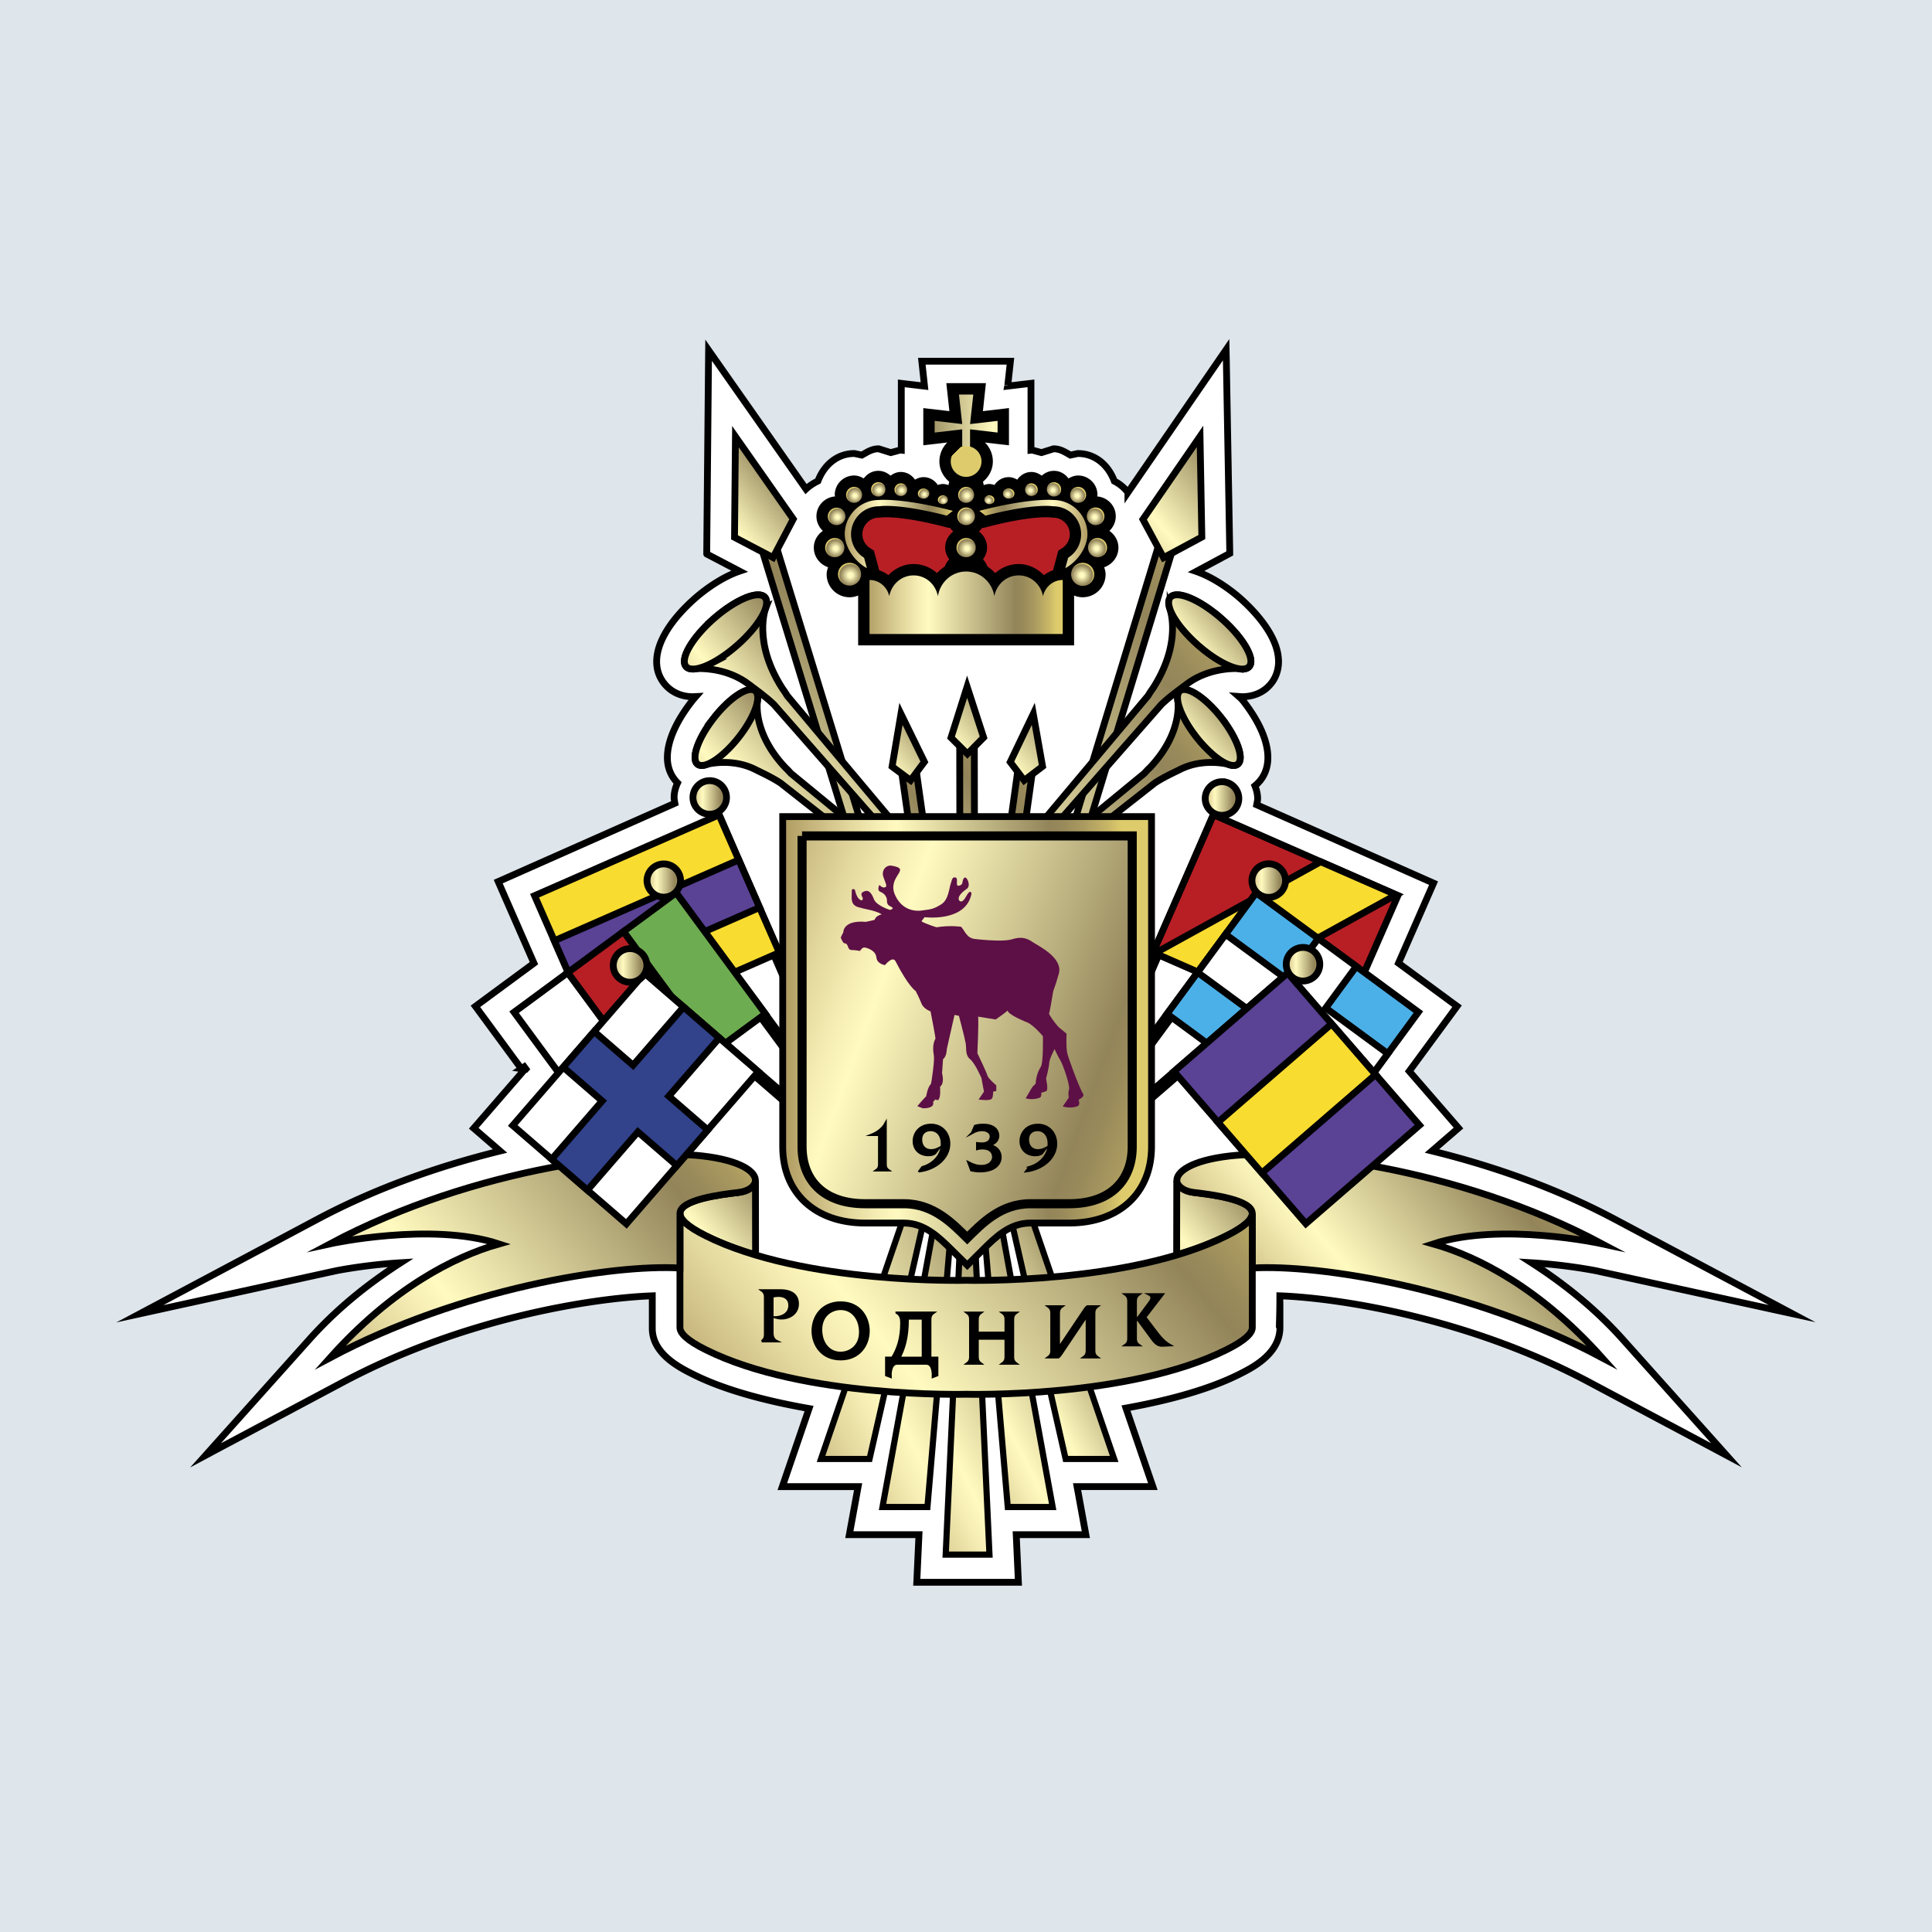 <svg xmlns="http://www.w3.org/2000/svg" width="2500" height="2500" viewBox="0 0 489.807 489.803"><path fill="#dee5eb" d="M0 0h489.807v489.803H0z"/><path d="M448.229 331.692l6.131 1.339-5.535-2.947-39.351-20.936c-13.859-7.38-29.485-13.185-46.438-17.353l6.074-5.248.652-.562-.562-.652-11.924-13.758 11.609-15.783.506-.697-.697-.507-14.141-10.411 8.538-19.49.349-.788-.787-.349-44.053-19.518c.102-.54.236-1.08.236-1.592 0-1.097-.27-2.177-.686-3.223 2.137-1.721 3.284-4.185 3.284-7.149 0-4.179-2.182-9.163-6.3-14.416-.349-.444-.708-.754-1.079-1.08.225.017.506.039.911.056 2.891-.022 5.388-1.119 7.064-3.088.787-.883 2.114-2.829 2.114-5.867 0-.219-.021-.444-.033-.658-.416-6.542-7.009-12.982-9.832-15.451-1.339-1.181-5.895-4.933-11.002-6.693l8.032-4.32.461-.248v-.529l-.866-48.423-.057-2.694-1.529 2.222-5.771 8.387-17.594 25.576a10.135 10.135 0 0 0-3.442-2.863c-1.62-4.309-5.085-6.998-9.18-6.998h-.09l-.09.011-1.778.383c-.157-.09-.303-.169-.461-.265-1.125-.647-2.283-1.322-3.712-1.322h-.135l-.124.045-2.902.911-2.317-.63-.112-.034h-.124c-.057 0-.067.04-.112.045V97.184l-.968.112-4.938.591c.012-.062.022-.084.022-.152 0 .012.573-5.208.573-5.208l.102-.956h-22.462l.101.956.585 5.366c-1.119-.135-4.921-.585-4.921-.585l-.968-.118v16.936c-.051-.005-.062-.045-.118-.045h-.113l-.112.034-2.323.63-2.908-.911-.124-.045h-.135c-1.412 0-2.576.669-3.695 1.316-.169.09-.326.18-.484.27l-1.772-.377-.084-.017h-.096c-4.078 0-7.532 2.678-9.163 6.963-1.17.58-2.177 1.238-3.037 2.042l-23.14-32.989-1.547-2.205-.028 2.689-.45 48.44v.529c-.006 0 .467.242.467.242l7.847 4.112c-5.142 1.749-9.787 5.574-11.143 6.761-6.361 5.58-9.866 11.323-9.866 16.171 0 2.244.737 4.218 2.194 5.878 1.704 1.94 4.173 3.015 6.952 3.015.028 0 .427-.022.782-.04-.371.422-.681.782-.895 1.063-4.128 5.242-6.316 10.231-6.316 14.416 0 2.548.917 4.742 2.587 6.418-.551 1.192-.877 2.43-.877 3.695 0 .456.112.962.197 1.462l-44.002 19.512-.788.349.343.787 8.718 19.9-14.141 10.419-.697.518.512.692 11.131 15.13.017-.017c.067.084.253.349.456.636l-11.981 13.82-.568.652.658.562 6.007 5.202c-16.93 4.168-32.539 9.973-46.376 17.342l-39.407 20.98-5.54 2.947 6.131-1.345 43.603-9.557c.073-.011 7.301-1.484 16.408-2.036-8.949 5.76-16.582 12.104-23.124 19.405l-23.09 25.787-3.251 3.634 4.297-2.295L86.97 350.4c30.346-16.154 63.104-21.318 78.398-21.881v8.258c0 6.479 7.031 9.989 10.412 11.677 7.194 3.594 17.093 6.491 29.333 8.646l-6.384 18.646-.394 1.147h19.22l-2.042 11.16-.186 1.023h17.651l-.512 11.165-.045.905H258.191l-.045-.905-.507-11.165h17.65l-.19-1.023-2.037-11.16h19.215l-.394-1.147-6.424-18.764c11.947-2.154 21.61-5.012 28.63-8.527 3.375-1.688 10.406-5.187 10.406-11.907v-3.234l-.079.135c.034-1.277.057-2.902.057-4.928 15.299.562 48.08 5.727 78.409 21.881l30.531 16.255 4.285 2.29-3.239-3.628-23.062-25.773c-6.525-7.289-14.163-13.646-23.118-19.405 9.09.552 16.323 2.025 16.402 2.036l43.548 9.515zm-314.928-60.635l-1.074-.141.686-.456c.101.135.265.36.411.562-.012.013-.012.023-.023.035z" fill="#fff" stroke="#000" stroke-width="1.728" stroke-miterlimit="10"/><path stroke="#000" stroke-width=".576" d="M266.785 299.327l2.373 1.035 42.197-97.449-2.374-1.029zM222.661 298.191l-2.373 1.035-42.197-97.449 2.368-1.029z"/><linearGradient id="a" gradientUnits="userSpaceOnUse" x1="78.327" y1="212.452" x2="155.318" y2="147.848" gradientTransform="matrix(.698 0 0 1.167 162.004 130.214)"><stop offset="0" stop-color="#b09d62"/><stop offset=".091" stop-color="#c9b980"/><stop offset=".191" stop-color="#e3d89e"/><stop offset=".273" stop-color="#f6eeb5"/><stop offset=".326" stop-color="#fffabf"/><stop offset=".775" stop-color="#93855a"/><stop offset=".815" stop-color="#998a5b"/><stop offset=".875" stop-color="#aa9a60"/><stop offset=".949" stop-color="#c9b767"/><stop offset=".989" stop-color="#decc6c"/></linearGradient><path fill="url(#a)" stroke="#000" stroke-width="1.559" d="M250.855 394.132l-5.543-120.376-5.557 120.376z"/><linearGradient id="b" gradientUnits="userSpaceOnUse" x1="95.623" y1="197.545" x2="157.283" y2="145.806" gradientTransform="matrix(.698 -.027 .006 1.166 162.657 133.088)"><stop offset="0" stop-color="#b09d62"/><stop offset=".091" stop-color="#c9b980"/><stop offset=".191" stop-color="#e3d89e"/><stop offset=".273" stop-color="#f6eeb5"/><stop offset=".326" stop-color="#fffabf"/><stop offset=".775" stop-color="#93855a"/><stop offset=".815" stop-color="#998a5b"/><stop offset=".875" stop-color="#aa9a60"/><stop offset=".949" stop-color="#c9b767"/><stop offset=".989" stop-color="#decc6c"/></linearGradient><path fill="url(#b)" stroke="#000" stroke-width="1.559" d="M266.875 382.061L245.537 265.19l9.953 116.871z"/><linearGradient id="c" gradientUnits="userSpaceOnUse" x1="60.012" y1="211.226" x2="150.412" y2="135.371" gradientTransform="matrix(.698 .027 -.006 1.166 161.076 127.677)"><stop offset="0" stop-color="#b09d62"/><stop offset=".091" stop-color="#c9b980"/><stop offset=".191" stop-color="#e3d89e"/><stop offset=".273" stop-color="#f6eeb5"/><stop offset=".326" stop-color="#fffabf"/><stop offset=".775" stop-color="#93855a"/><stop offset=".815" stop-color="#998a5b"/><stop offset=".875" stop-color="#aa9a60"/><stop offset=".949" stop-color="#c9b767"/><stop offset=".989" stop-color="#decc6c"/></linearGradient><path fill="url(#c)" stroke="#000" stroke-width="1.559" d="M223.736 382.061h11.39l9.95-116.871z"/><linearGradient id="d" gradientUnits="userSpaceOnUse" x1="111.138" y1="187.257" x2="157.421" y2="148.421" gradientTransform="matrix(.698 -.054 .012 1.165 163.034 136.028)"><stop offset="0" stop-color="#b09d62"/><stop offset=".091" stop-color="#c9b980"/><stop offset=".191" stop-color="#e3d89e"/><stop offset=".273" stop-color="#f6eeb5"/><stop offset=".326" stop-color="#fffabf"/><stop offset=".775" stop-color="#93855a"/><stop offset=".815" stop-color="#998a5b"/><stop offset=".875" stop-color="#aa9a60"/><stop offset=".949" stop-color="#c9b767"/><stop offset=".989" stop-color="#decc6c"/></linearGradient><path fill="url(#d)" stroke="#000" stroke-width="1.559" d="M282.467 369.878l-36.716-107.242 24.408 107.242z"/><linearGradient id="e" gradientUnits="userSpaceOnUse" x1="48.692" y1="205.29" x2="149.313" y2="120.859" gradientTransform="matrix(.698 .054 -.012 1.165 161.818 125.671)"><stop offset="0" stop-color="#b09d62"/><stop offset=".091" stop-color="#c9b980"/><stop offset=".191" stop-color="#e3d89e"/><stop offset=".273" stop-color="#f6eeb5"/><stop offset=".326" stop-color="#fffabf"/><stop offset=".775" stop-color="#93855a"/><stop offset=".815" stop-color="#998a5b"/><stop offset=".875" stop-color="#aa9a60"/><stop offset=".949" stop-color="#c9b767"/><stop offset=".989" stop-color="#decc6c"/></linearGradient><path fill="url(#e)" stroke="#000" stroke-width="1.559" d="M220.451 369.878l24.411-107.242-36.718 107.242z"/><g><linearGradient id="f" gradientUnits="userSpaceOnUse" x1="152.106" y1="205.5" x2="188.029" y2="175.356" gradientTransform="translate(134.4 116.578)"><stop offset="0" stop-color="#b09d62"/><stop offset=".091" stop-color="#c9b980"/><stop offset=".191" stop-color="#e3d89e"/><stop offset=".273" stop-color="#f6eeb5"/><stop offset=".326" stop-color="#fffabf"/><stop offset=".775" stop-color="#93855a"/><stop offset=".815" stop-color="#998a5b"/><stop offset=".875" stop-color="#aa9a60"/><stop offset=".949" stop-color="#c9b767"/><stop offset=".989" stop-color="#decc6c"/></linearGradient><path d="M298.306 318.142l.034-18.781c.191 1.372 1.822 2.654 4.297 2.953 4.635.54 14.737 1.788 14.839 5.236.045 1.474-1.722 3.347-6.514 5.743-3.881 1.935-8.19 3.521-12.656 4.849" fill="url(#f)" stroke="#000" stroke-width="1.728" stroke-miterlimit="10"/><linearGradient id="g" gradientUnits="userSpaceOnUse" x1="187.335" y1="230.158" x2="261.211" y2="168.169" gradientTransform="translate(134.4 116.578)"><stop offset="0" stop-color="#b09d62"/><stop offset=".091" stop-color="#c9b980"/><stop offset=".191" stop-color="#e3d89e"/><stop offset=".273" stop-color="#f6eeb5"/><stop offset=".326" stop-color="#fffabf"/><stop offset=".775" stop-color="#93855a"/><stop offset=".815" stop-color="#998a5b"/><stop offset=".875" stop-color="#aa9a60"/><stop offset=".949" stop-color="#c9b767"/><stop offset=".989" stop-color="#decc6c"/></linearGradient><path d="M298.362 299.445c-.203-2.272 3.453-5.23 13.454-6.39 15.176-1.766 57.237 2.509 94.361 22.274 0 0-25.615-5.613-42.805.033 11.396 3.229 27.066 11.261 42.805 28.855-33.052-17.6-71.683-23.748-88.691-22.747l-.011-13.882c-.102-3.442-10.204-4.735-14.839-5.275-2.474-.298-4.082-1.495-4.274-2.868 0-.028 0 .034 0 0" fill="url(#g)" stroke="#000" stroke-width="1.728" stroke-miterlimit="10"/><linearGradient id="h" gradientUnits="userSpaceOnUse" x1="34.123" y1="207.12" x2="68.661" y2="178.139" gradientTransform="translate(134.4 116.578)"><stop offset="0" stop-color="#b09d62"/><stop offset=".091" stop-color="#c9b980"/><stop offset=".191" stop-color="#e3d89e"/><stop offset=".273" stop-color="#f6eeb5"/><stop offset=".326" stop-color="#fffabf"/><stop offset=".775" stop-color="#93855a"/><stop offset=".815" stop-color="#998a5b"/><stop offset=".875" stop-color="#aa9a60"/><stop offset=".949" stop-color="#c9b767"/><stop offset=".989" stop-color="#decc6c"/></linearGradient><path d="M191.551 318.142l-.022-18.781c-.191 1.372-1.822 2.654-4.309 2.953-4.635.54-14.714 1.788-14.827 5.242-.045 1.468 1.721 3.341 6.513 5.737 3.882 1.935 8.19 3.521 12.645 4.849" fill="url(#h)" stroke="#000" stroke-width="1.728" stroke-miterlimit="10"/><linearGradient id="i" gradientUnits="userSpaceOnUse" x1="51.172" y1="255.938" x2="169.393" y2="156.738" gradientTransform="translate(134.4 116.578)"><stop offset="0" stop-color="#b09d62"/><stop offset=".091" stop-color="#c9b980"/><stop offset=".191" stop-color="#e3d89e"/><stop offset=".273" stop-color="#f6eeb5"/><stop offset=".326" stop-color="#fffabf"/><stop offset=".775" stop-color="#93855a"/><stop offset=".815" stop-color="#998a5b"/><stop offset=".875" stop-color="#aa9a60"/><stop offset=".949" stop-color="#c9b767"/><stop offset=".989" stop-color="#decc6c"/></linearGradient><path d="M244.93 353.471s-41.218 1.107-66.023-11.289c-4.804-2.396-6.581-4.241-6.524-5.715v-28.833c-.045 1.474 1.732 3.263 6.524 5.659 24.805 12.396 66.023 11.294 66.023 11.294s41.227 1.103 66.032-11.294c4.792-2.396 6.569-4.186 6.524-5.659v28.833c.057 1.474-1.732 3.318-6.524 5.715-24.806 12.397-66.032 11.289-66.032 11.289z" fill="url(#i)" stroke="#000" stroke-width="1.728" stroke-miterlimit="10"/><linearGradient id="j" gradientUnits="userSpaceOnUse" x1="-53.983" y1="241.774" x2="50.871" y2="153.792" gradientTransform="translate(134.4 116.578)"><stop offset="0" stop-color="#b09d62"/><stop offset=".091" stop-color="#c9b980"/><stop offset=".191" stop-color="#e3d89e"/><stop offset=".273" stop-color="#f6eeb5"/><stop offset=".326" stop-color="#fffabf"/><stop offset=".775" stop-color="#93855a"/><stop offset=".815" stop-color="#998a5b"/><stop offset=".875" stop-color="#aa9a60"/><stop offset=".949" stop-color="#c9b767"/><stop offset=".989" stop-color="#decc6c"/></linearGradient><path d="M191.506 299.445c.214-2.272-3.454-5.23-13.455-6.39-15.187-1.766-57.237 2.509-94.372 22.274 0 0 25.626-5.613 42.816.033-11.396 3.229-27.066 11.261-42.816 28.855 33.062-17.6 71.693-23.748 88.703-22.747l.011-13.882c.101-3.442 10.192-4.735 14.827-5.275 2.486-.298 4.094-1.495 4.286-2.868 0-.028-.011.034 0 0" fill="url(#j)" stroke="#000" stroke-width="1.728" stroke-miterlimit="10"/><g stroke="#000" stroke-width="1.728"><path fill="#b81f25" d="M292.354 241.465l46.765 20.486 15.288-34.902-46.753-20.491z"/><path fill="#f9dc30" d="M292.805 241.656l19.135 8.392 42.017-23.196-19.136-8.381z"/></g><linearGradient id="k" gradientUnits="userSpaceOnUse" x1="416.102" y1="206.847" x2="426.351" y2="206.847" gradientTransform="translate(-111.418 -4.406)"><stop offset="0" stop-color="#b09d62"/><stop offset=".091" stop-color="#c9b980"/><stop offset=".191" stop-color="#e3d89e"/><stop offset=".273" stop-color="#f6eeb5"/><stop offset=".326" stop-color="#fffabf"/><stop offset=".775" stop-color="#93855a"/><stop offset=".815" stop-color="#998a5b"/><stop offset=".875" stop-color="#aa9a60"/><stop offset=".949" stop-color="#c9b767"/><stop offset=".989" stop-color="#decc6c"/></linearGradient><path d="M314.066 202.44a4.254 4.254 0 0 1-4.252 4.258c-2.352 0-4.264-1.907-4.264-4.258s1.912-4.258 4.264-4.258a4.254 4.254 0 0 1 4.252 4.258z" fill="url(#k)" stroke="#000" stroke-width="1.728"/><g stroke="#000"><path stroke-width=".576" d="M263.478 300.042l58.7-79.692 2.081 1.535-58.318 79.168z"/><g stroke-width="1.728"><path fill="#4cb0e8" d="M295.876 257.045l41.14 30.25 22.577-30.711-41.139-30.238z"/><path fill="#fff" d="M310.714 236.875l15.738 11.571 7.751-10.525 9.641 7.093-7.74 10.535 15.739 11.571-7.099 9.646-15.727-11.576-7.75 10.53-9.653-7.098 7.751-10.53-15.738-11.57z"/></g></g><linearGradient id="l" gradientUnits="userSpaceOnUse" x1="427.965" y1="227.765" x2="438.118" y2="227.765" gradientTransform="translate(-111.418 -4.406)"><stop offset="0" stop-color="#b09d62"/><stop offset=".091" stop-color="#c9b980"/><stop offset=".191" stop-color="#e3d89e"/><stop offset=".273" stop-color="#f6eeb5"/><stop offset=".326" stop-color="#fffabf"/><stop offset=".775" stop-color="#93855a"/><stop offset=".815" stop-color="#998a5b"/><stop offset=".875" stop-color="#aa9a60"/><stop offset=".949" stop-color="#c9b767"/><stop offset=".989" stop-color="#decc6c"/></linearGradient><path d="M325.901 223.359a4.254 4.254 0 0 1-8.505 0 4.254 4.254 0 1 1 8.505 0z" fill="url(#l)" stroke="#000" stroke-width="1.728"/><linearGradient id="m" gradientUnits="userSpaceOnUse" x1="286.235" y1="206.577" x2="296.462" y2="206.577" gradientTransform="translate(-111.418 -4.406)"><stop offset="0" stop-color="#b09d62"/><stop offset=".091" stop-color="#c9b980"/><stop offset=".191" stop-color="#e3d89e"/><stop offset=".273" stop-color="#f6eeb5"/><stop offset=".326" stop-color="#fffabf"/><stop offset=".775" stop-color="#93855a"/><stop offset=".815" stop-color="#998a5b"/><stop offset=".875" stop-color="#aa9a60"/><stop offset=".949" stop-color="#c9b767"/><stop offset=".989" stop-color="#decc6c"/></linearGradient><path d="M184.183 202.176c0 2.351-1.901 4.252-4.252 4.252s-4.252-1.901-4.252-4.252c0-2.352 1.901-4.264 4.252-4.264s4.252 1.913 4.252 4.264z" fill="url(#m)" stroke="#000" stroke-width="1.728"/><path fill="#f9dc30" stroke="#000" stroke-width="1.728" d="M197.581 241.499l-46.765 20.485-15.288-34.907 46.753-20.486z"/><path fill="#5a4295" stroke="#000" stroke-width="1.728" d="M192.574 230.069l-46.763 20.485-5.277-12.053 46.753-20.491z"/><path stroke="#000" stroke-width=".576" d="M165.589 221.905l2.081-1.535 63.025 85.464-2.081 1.535z"/><path fill="#fff" stroke="#000" stroke-width="1.728" d="M159.028 267.036l-7.57-10.283-7.504-10.18-13.623 10.04 7.492 10.186 7.582 10.277 7.526 10.219 13.634-10.04z"/><path fill="#b81f25" stroke="#000" stroke-width="1.728" d="M173.169 256.624l-7.582-10.277-7.492-10.192-14.141 10.418 7.504 10.18 7.57 10.283 7.537 10.219 14.13-10.411z"/><path fill="#6eac51" stroke="#000" stroke-width="1.728" d="M186.5 246.797l-7.571-10.282-7.504-10.181-13.33 9.821 7.492 10.192 7.582 10.277 7.526 10.22 13.342-9.827z"/><linearGradient id="n" gradientUnits="userSpaceOnUse" x1="274.654" y1="227.692" x2="284.755" y2="227.692" gradientTransform="translate(-111.418 -4.406)"><stop offset="0" stop-color="#b09d62"/><stop offset=".091" stop-color="#c9b980"/><stop offset=".191" stop-color="#e3d89e"/><stop offset=".273" stop-color="#f6eeb5"/><stop offset=".326" stop-color="#fffabf"/><stop offset=".775" stop-color="#93855a"/><stop offset=".815" stop-color="#998a5b"/><stop offset=".875" stop-color="#aa9a60"/><stop offset=".949" stop-color="#c9b767"/><stop offset=".989" stop-color="#decc6c"/></linearGradient><path d="M172.539 223.286a4.253 4.253 0 0 1-8.504 0 4.254 4.254 0 0 1 4.252-4.258 4.254 4.254 0 0 1 4.252 4.258z" fill="url(#n)" stroke="#000" stroke-width="1.728"/><g><linearGradient id="o" gradientUnits="userSpaceOnUse" x1="70.601" y1="156.06" x2="135.677" y2="101.454" gradientTransform="translate(134.4 116.578)"><stop offset="0" stop-color="#b09d62"/><stop offset=".091" stop-color="#c9b980"/><stop offset=".191" stop-color="#e3d89e"/><stop offset=".273" stop-color="#f6eeb5"/><stop offset=".326" stop-color="#fffabf"/><stop offset=".775" stop-color="#93855a"/><stop offset=".815" stop-color="#998a5b"/><stop offset=".875" stop-color="#aa9a60"/><stop offset=".949" stop-color="#c9b767"/><stop offset=".989" stop-color="#decc6c"/></linearGradient><path fill="url(#o)" stroke="#000" stroke-width="1.728" stroke-miterlimit="10" d="M243.479 300.57l3.665-.512-15.623-110.059-3.657.674z"/><linearGradient id="p" gradientUnits="userSpaceOnUse" x1="81.952" y1="83.981" x2="107.494" y2="62.549" gradientTransform="translate(134.4 116.578)"><stop offset="0" stop-color="#b09d62"/><stop offset=".091" stop-color="#c9b980"/><stop offset=".191" stop-color="#e3d89e"/><stop offset=".273" stop-color="#f6eeb5"/><stop offset=".326" stop-color="#fffabf"/><stop offset=".775" stop-color="#93855a"/><stop offset=".815" stop-color="#998a5b"/><stop offset=".875" stop-color="#aa9a60"/><stop offset=".949" stop-color="#c9b767"/><stop offset=".989" stop-color="#decc6c"/></linearGradient><path fill="url(#p)" stroke="#000" stroke-width="1.728" stroke-miterlimit="10" d="M228.416 180.988l-2.25 13.353 4.69 3.498 3.499-4.691z"/></g><g><linearGradient id="q" gradientUnits="userSpaceOnUse" x1="77.228" y1="163.46" x2="159.979" y2="94.023" gradientTransform="translate(134.4 116.578)"><stop offset="0" stop-color="#b09d62"/><stop offset=".091" stop-color="#c9b980"/><stop offset=".191" stop-color="#e3d89e"/><stop offset=".273" stop-color="#f6eeb5"/><stop offset=".326" stop-color="#fffabf"/><stop offset=".775" stop-color="#93855a"/><stop offset=".815" stop-color="#998a5b"/><stop offset=".875" stop-color="#aa9a60"/><stop offset=".949" stop-color="#c9b767"/><stop offset=".989" stop-color="#decc6c"/></linearGradient><path fill="url(#q)" stroke="#000" stroke-width="1.728" stroke-miterlimit="10" d="M243.479 300.075l3.665.517 15.31-110.104-3.69-.355z"/><linearGradient id="r" gradientUnits="userSpaceOnUse" x1="112.84" y1="84.397" x2="140.152" y2="61.48" gradientTransform="translate(134.4 116.578)"><stop offset="0" stop-color="#b09d62"/><stop offset=".091" stop-color="#c9b980"/><stop offset=".191" stop-color="#e3d89e"/><stop offset=".273" stop-color="#f6eeb5"/><stop offset=".326" stop-color="#fffabf"/><stop offset=".775" stop-color="#93855a"/><stop offset=".815" stop-color="#998a5b"/><stop offset=".875" stop-color="#aa9a60"/><stop offset=".949" stop-color="#c9b767"/><stop offset=".989" stop-color="#decc6c"/></linearGradient><path fill="url(#r)" stroke="#000" stroke-width="1.728" stroke-miterlimit="10" d="M261.959 180.977l-5.839 12.211 3.532 4.657 4.658-3.544z"/></g><g><linearGradient id="s" gradientUnits="userSpaceOnUse" x1="73.642" y1="154.732" x2="148.105" y2="92.25" gradientTransform="translate(134.4 115.588)"><stop offset="0" stop-color="#b09d62"/><stop offset=".091" stop-color="#c9b980"/><stop offset=".191" stop-color="#e3d89e"/><stop offset=".273" stop-color="#f6eeb5"/><stop offset=".326" stop-color="#fffabf"/><stop offset=".775" stop-color="#93855a"/><stop offset=".815" stop-color="#998a5b"/><stop offset=".875" stop-color="#aa9a60"/><stop offset=".949" stop-color="#c9b767"/><stop offset=".989" stop-color="#decc6c"/></linearGradient><path fill="url(#s)" stroke="#000" stroke-width="1.728" stroke-miterlimit="10" d="M243.467 294.614h3.699l-.158-111.163-3.709.163z"/><linearGradient id="t" gradientUnits="userSpaceOnUse" x1="97.418" y1="78.272" x2="123.814" y2="56.123" gradientTransform="translate(134.4 115.588)"><stop offset="0" stop-color="#b09d62"/><stop offset=".091" stop-color="#c9b980"/><stop offset=".191" stop-color="#e3d89e"/><stop offset=".273" stop-color="#f6eeb5"/><stop offset=".326" stop-color="#fffabf"/><stop offset=".775" stop-color="#93855a"/><stop offset=".815" stop-color="#998a5b"/><stop offset=".875" stop-color="#aa9a60"/><stop offset=".949" stop-color="#c9b767"/><stop offset=".989" stop-color="#decc6c"/></linearGradient><path fill="url(#t)" stroke="#000" stroke-width="1.728" stroke-miterlimit="10" d="M245.188 174.097l-4.083 12.909 4.151 4.123 4.114-4.162z"/></g><g><linearGradient id="u" gradientUnits="userSpaceOnUse" x1="45.314" y1="128.184" x2="121.219" y2="64.492" gradientTransform="translate(134.4 116.578)"><stop offset="0" stop-color="#b09d62"/><stop offset=".091" stop-color="#c9b980"/><stop offset=".191" stop-color="#e3d89e"/><stop offset=".273" stop-color="#f6eeb5"/><stop offset=".326" stop-color="#fffabf"/><stop offset=".775" stop-color="#93855a"/><stop offset=".815" stop-color="#998a5b"/><stop offset=".875" stop-color="#aa9a60"/><stop offset=".949" stop-color="#c9b767"/><stop offset=".989" stop-color="#decc6c"/></linearGradient><path fill="url(#u)" stroke="#000" stroke-width="1.728" stroke-miterlimit="10" d="M243.208 302.51l3.485-1.248-54.557-177.934-3.499 1.243z"/><linearGradient id="v" gradientUnits="userSpaceOnUse" x1="40.042" y1="23.524" x2="70.395" y2="-1.945" gradientTransform="translate(134.4 116.578)"><stop offset="0" stop-color="#b09d62"/><stop offset=".091" stop-color="#c9b980"/><stop offset=".191" stop-color="#e3d89e"/><stop offset=".273" stop-color="#f6eeb5"/><stop offset=".326" stop-color="#fffabf"/><stop offset=".775" stop-color="#93855a"/><stop offset=".815" stop-color="#998a5b"/><stop offset=".875" stop-color="#aa9a60"/><stop offset=".949" stop-color="#c9b767"/><stop offset=".989" stop-color="#decc6c"/></linearGradient><path fill="url(#v)" stroke="#000" stroke-width="1.728" stroke-miterlimit="10" d="M195.983 141.355l5.13-9.764-14.658-20.896-.236 25.531z"/></g><g><linearGradient id="w" gradientUnits="userSpaceOnUse" x1="69.143" y1="154.488" x2="207.95" y2="38.015" gradientTransform="translate(134.4 116.578)"><stop offset="0" stop-color="#b09d62"/><stop offset=".091" stop-color="#c9b980"/><stop offset=".191" stop-color="#e3d89e"/><stop offset=".273" stop-color="#f6eeb5"/><stop offset=".326" stop-color="#fffabf"/><stop offset=".775" stop-color="#93855a"/><stop offset=".815" stop-color="#998a5b"/><stop offset=".875" stop-color="#aa9a60"/><stop offset=".949" stop-color="#c9b767"/><stop offset=".989" stop-color="#decc6c"/></linearGradient><path fill="url(#w)" stroke="#000" stroke-width="1.728" stroke-miterlimit="10" d="M244.03 301.391l3.585.917 54.257-178.029-3.6-.923z"/><linearGradient id="x" gradientUnits="userSpaceOnUse" x1="146.823" y1="26.317" x2="185.039" y2="-5.751" gradientTransform="translate(134.4 116.578)"><stop offset="0" stop-color="#b09d62"/><stop offset=".091" stop-color="#c9b980"/><stop offset=".191" stop-color="#e3d89e"/><stop offset=".273" stop-color="#f6eeb5"/><stop offset=".326" stop-color="#fffabf"/><stop offset=".775" stop-color="#93855a"/><stop offset=".815" stop-color="#998a5b"/><stop offset=".875" stop-color="#aa9a60"/><stop offset=".949" stop-color="#c9b767"/><stop offset=".989" stop-color="#decc6c"/></linearGradient><path fill="url(#x)" stroke="#000" stroke-width="1.728" stroke-miterlimit="10" d="M294.987 141.378l9.708-5.225-.461-25.52-14.478 21.037z"/></g><g><linearGradient id="y" gradientUnits="userSpaceOnUse" x1="69.265" y1="105.85" x2="107.343" y2="73.898" gradientTransform="translate(134.4 116.578)"><stop offset="0" stop-color="#b09d62"/><stop offset=".091" stop-color="#c9b980"/><stop offset=".191" stop-color="#e3d89e"/><stop offset=".273" stop-color="#f6eeb5"/><stop offset=".326" stop-color="#fffabf"/><stop offset=".775" stop-color="#93855a"/><stop offset=".815" stop-color="#998a5b"/><stop offset=".875" stop-color="#aa9a60"/><stop offset=".949" stop-color="#c9b767"/><stop offset=".989" stop-color="#decc6c"/></linearGradient><path d="M265.614 255.099l-66.031-78.712c-.709-1.181-1.237-1.862-1.237-1.862-7.616-11.852-4.208-20.435-4.208-20.435-.011.006-.011.011-.022.022l.067-.202c.056-.203.101-.394.124-.585.124-.799.012-1.451-.382-1.896-1.631-1.862-7.436.557-12.959 5.405s-8.662 10.293-7.031 12.155c.371.422.945.624 1.688.624.191 0 .371 0 .585-.022.18-.022.382-.056.596-.101 2.385-.051 8.122.259 13.049 4.01 1.732 1.322 4.106 2.97 6.333 5.09l67.753 77.211 1.675-.702z" fill="url(#y)" stroke="#000" stroke-width="1.728"/><linearGradient id="z" gradientUnits="userSpaceOnUse" x1="30.476" y1="59.618" x2="68.554" y2="27.666" gradientTransform="translate(134.4 116.578)"><stop offset="0" stop-color="#b09d62"/><stop offset=".091" stop-color="#c9b980"/><stop offset=".191" stop-color="#e3d89e"/><stop offset=".273" stop-color="#f6eeb5"/><stop offset=".326" stop-color="#fffabf"/><stop offset=".775" stop-color="#93855a"/><stop offset=".815" stop-color="#998a5b"/><stop offset=".875" stop-color="#aa9a60"/><stop offset=".949" stop-color="#c9b767"/><stop offset=".989" stop-color="#decc6c"/></linearGradient><path d="M180.965 156.835c-5.523 4.849-8.662 10.293-7.031 12.155.371.422.945.624 1.688.624.191 0 .371 0 .585-.022.203-.022.427-.062.664-.112.236-.045.495-.113.765-.197.281-.084.574-.186.889-.298.337-.135.697-.281 1.057-.45.417-.197.844-.416 1.294-.652a33.043 33.043 0 0 0 1.71-1.023 34.479 34.479 0 0 0 3.543-2.621c.248-.214.506-.428.765-.653a35.891 35.891 0 0 0 3.622-3.644c.461-.529.878-1.058 1.26-1.569.304-.411.585-.816.844-1.209.213-.337.416-.664.596-.99.169-.298.304-.585.438-.861.124-.253.225-.5.315-.742.079-.231.157-.445.213-.658.056-.203.101-.394.124-.585.124-.799.012-1.451-.382-1.896-1.631-1.864-7.436.554-12.959 5.403z" fill="url(#z)" stroke="#000" stroke-width="1.728" stroke-miterlimit="10"/></g><g><linearGradient id="A" gradientUnits="userSpaceOnUse" x1="65.316" y1="123.038" x2="108.884" y2="86.481" gradientTransform="translate(134.4 116.578)"><stop offset="0" stop-color="#b09d62"/><stop offset=".091" stop-color="#c9b980"/><stop offset=".191" stop-color="#e3d89e"/><stop offset=".273" stop-color="#f6eeb5"/><stop offset=".326" stop-color="#fffabf"/><stop offset=".775" stop-color="#93855a"/><stop offset=".815" stop-color="#998a5b"/><stop offset=".875" stop-color="#aa9a60"/><stop offset=".949" stop-color="#c9b767"/><stop offset=".989" stop-color="#decc6c"/></linearGradient><path d="M271.015 254.031l-70.543-58.002a19.824 19.824 0 0 0-1.373-1.435c-8.594-9.112-7.031-17.155-7.031-17.15 0-.056.011-.124.022-.18.011-.191-.214-1.8-.63-2.126-1.732-1.361-6.412 1.699-10.439 6.834-4.039 5.141-5.895 10.411-4.163 11.772.382.304.934.382 1.575.27.169-.034.327-.067.506-.124.158-.045.327-.106.495-.18 2.081-.433 7.155-1.097 12.071 1.378 1.721.866 4.072 1.918 6.367 3.414l71.792 56.417 1.351-.888z" fill="url(#A)" stroke="#000" stroke-width="1.728" stroke-miterlimit="10"/><linearGradient id="B" gradientUnits="userSpaceOnUse" x1="31.721" y1="82.995" x2="67.531" y2="52.947" gradientTransform="translate(134.4 116.578)"><stop offset="0" stop-color="#b09d62"/><stop offset=".091" stop-color="#c9b980"/><stop offset=".191" stop-color="#e3d89e"/><stop offset=".273" stop-color="#f6eeb5"/><stop offset=".326" stop-color="#fffabf"/><stop offset=".775" stop-color="#93855a"/><stop offset=".815" stop-color="#998a5b"/><stop offset=".875" stop-color="#aa9a60"/><stop offset=".949" stop-color="#c9b767"/><stop offset=".989" stop-color="#decc6c"/></linearGradient><path d="M181.021 181.972c-4.039 5.141-5.895 10.411-4.163 11.772.382.304.934.382 1.575.27.169-.034.327-.067.506-.124.18-.05.372-.118.562-.202.203-.079.417-.18.63-.292.236-.124.483-.259.731-.417.281-.163.562-.354.855-.557.326-.242.675-.5 1.013-.782.438-.36.889-.754 1.338-1.176a31.47 31.47 0 0 0 2.666-2.863c.191-.225.372-.461.562-.698a31.682 31.682 0 0 0 2.565-3.768c.315-.54.596-1.069.855-1.586.191-.405.372-.81.529-1.187.135-.332.259-.658.371-.973.09-.281.169-.557.236-.821.067-.242.112-.472.158-.697.034-.214.067-.417.079-.607.011-.191.022-.372.011-.535-.022-.72-.225-1.266-.641-1.592-1.73-1.36-6.41 1.699-10.438 6.835z" fill="url(#B)" stroke="#000" stroke-width="1.728" stroke-miterlimit="10"/></g><g><linearGradient id="C" gradientUnits="userSpaceOnUse" x1="71.587" y1="133.78" x2="188.265" y2="35.875" gradientTransform="translate(134.4 116.578)"><stop offset="0" stop-color="#b09d62"/><stop offset=".091" stop-color="#c9b980"/><stop offset=".191" stop-color="#e3d89e"/><stop offset=".273" stop-color="#f6eeb5"/><stop offset=".326" stop-color="#fffabf"/><stop offset=".775" stop-color="#93855a"/><stop offset=".815" stop-color="#998a5b"/><stop offset=".875" stop-color="#aa9a60"/><stop offset=".949" stop-color="#c9b767"/><stop offset=".989" stop-color="#decc6c"/></linearGradient><path d="M225.018 255.099l66.043-78.712c.697-1.181 1.226-1.862 1.226-1.862 7.616-11.852 4.23-20.424 4.23-20.418-.022-.062-.046-.129-.057-.197-.057-.203-.135-2.036.247-2.48 1.643-1.862 7.447.557 12.96 5.405 5.523 4.849 8.673 10.293 7.031 12.155-.36.422-.945.624-1.688.63-.181 0-.372-.006-.574-.028a5.847 5.847 0 0 1-.596-.101c-2.396-.051-8.134.259-13.062 4.01-1.732 1.322-4.105 2.97-6.333 5.09l-67.742 77.211-1.685-.703z" fill="url(#C)" stroke="#000" stroke-width="1.728" stroke-miterlimit="10"/><linearGradient id="D" gradientUnits="userSpaceOnUse" x1="159.618" y1="54.277" x2="185.612" y2="32.465" gradientTransform="translate(134.4 116.578)"><stop offset="0" stop-color="#b09d62"/><stop offset=".091" stop-color="#c9b980"/><stop offset=".191" stop-color="#e3d89e"/><stop offset=".273" stop-color="#f6eeb5"/><stop offset=".326" stop-color="#fffabf"/><stop offset=".775" stop-color="#93855a"/><stop offset=".815" stop-color="#998a5b"/><stop offset=".875" stop-color="#aa9a60"/><stop offset=".949" stop-color="#c9b767"/><stop offset=".989" stop-color="#decc6c"/></linearGradient><path d="M309.668 156.835c5.523 4.849 8.673 10.293 7.031 12.155-.36.422-.945.624-1.688.63a5.254 5.254 0 0 1-1.237-.14 6.548 6.548 0 0 1-.776-.197 14.98 14.98 0 0 1-.878-.298 20.1 20.1 0 0 1-2.351-1.102 29.16 29.16 0 0 1-1.722-1.023 35.746 35.746 0 0 1-3.532-2.621c-.259-.214-.518-.428-.776-.653-.18-.157-.359-.315-.528-.483a35.908 35.908 0 0 1-3.083-3.161 30.533 30.533 0 0 1-1.271-1.569 20.01 20.01 0 0 1-.833-1.209 14.567 14.567 0 0 1-.607-.99 29.54 29.54 0 0 1-.438-.861c-.112-.253-.226-.5-.315-.742a10.024 10.024 0 0 1-.202-.658 5.81 5.81 0 0 1-.135-.585c-.124-.799 0-1.451.382-1.896 1.642-1.864 7.446.554 12.959 5.403z" fill="url(#D)" stroke="#000" stroke-width="1.728" stroke-miterlimit="10"/></g><g><linearGradient id="E" gradientUnits="userSpaceOnUse" x1="78.014" y1="146.792" x2="184.128" y2="57.752" gradientTransform="translate(134.4 116.578)"><stop offset="0" stop-color="#b09d62"/><stop offset=".091" stop-color="#c9b980"/><stop offset=".191" stop-color="#e3d89e"/><stop offset=".273" stop-color="#f6eeb5"/><stop offset=".326" stop-color="#fffabf"/><stop offset=".775" stop-color="#93855a"/><stop offset=".815" stop-color="#998a5b"/><stop offset=".875" stop-color="#aa9a60"/><stop offset=".949" stop-color="#c9b767"/><stop offset=".989" stop-color="#decc6c"/></linearGradient><path d="M219.618 254.031l70.543-58.002c.811-.922 1.384-1.435 1.384-1.435 8.595-9.112 7.02-17.155 7.031-17.15-.012-.056-.022-.124-.034-.18-.011-.191.225-1.8.63-2.126 1.744-1.361 6.412 1.699 10.451 6.834 4.027 5.141 5.895 10.411 4.162 11.772-.394.304-.934.382-1.586.27-.157-.034-.326-.067-.495-.124a3.48 3.48 0 0 1-.506-.18c-2.082-.433-7.144-1.097-12.06 1.378-1.732.866-4.084 1.918-6.367 3.414l-71.803 56.417-1.35-.888z" fill="url(#E)" stroke="#000" stroke-width="1.728" stroke-miterlimit="10"/><linearGradient id="F" gradientUnits="userSpaceOnUse" x1="160.173" y1="77.852" x2="184.134" y2="57.747" gradientTransform="translate(134.4 116.578)"><stop offset="0" stop-color="#b09d62"/><stop offset=".091" stop-color="#c9b980"/><stop offset=".191" stop-color="#e3d89e"/><stop offset=".273" stop-color="#f6eeb5"/><stop offset=".326" stop-color="#fffabf"/><stop offset=".775" stop-color="#93855a"/><stop offset=".815" stop-color="#998a5b"/><stop offset=".875" stop-color="#aa9a60"/><stop offset=".949" stop-color="#c9b767"/><stop offset=".989" stop-color="#decc6c"/></linearGradient><path d="M309.623 181.972c4.027 5.141 5.895 10.411 4.162 11.772-.394.304-.934.382-1.586.27-.157-.034-.326-.067-.495-.124a4.158 4.158 0 0 1-.562-.197 8.207 8.207 0 0 1-.642-.298 12.995 12.995 0 0 1-.73-.417 15.614 15.614 0 0 1-.844-.557 22.03 22.03 0 0 1-1.024-.782c-.438-.36-.877-.754-1.327-1.176a33.484 33.484 0 0 1-2.678-2.863l-.562-.698c-.124-.168-.26-.337-.383-.506a31.87 31.87 0 0 1-2.183-3.262 22.948 22.948 0 0 1-.844-1.586c-.202-.405-.383-.81-.54-1.187a13.303 13.303 0 0 1-.359-.973 8.577 8.577 0 0 1-.248-.821c-.067-.242-.112-.472-.157-.697-.034-.214-.057-.417-.079-.607-.011-.191-.011-.372-.011-.535.022-.72.235-1.266.641-1.592 1.744-1.359 6.412 1.7 10.451 6.836z" fill="url(#F)" stroke="#000" stroke-width="1.728" stroke-miterlimit="10"/></g><g><g stroke="#000"><path stroke-width=".576" d="M258.382 308.337l74.707-64.723-1.698-1.958-75.159 65.112z"/><path fill="#5a4295" stroke-width="1.728" d="M297.631 271.636l33.433 38.586 28.81-24.951-33.434-38.586z"/><path fill="#f9dc30" stroke-width="1.728" d="M319.923 297.375l-11.136-12.863 28.814-24.945 11.135 12.863z"/></g><linearGradient id="G" gradientUnits="userSpaceOnUse" x1="436.711" y1="248.858" x2="446.813" y2="248.858" gradientTransform="translate(-111.418 -4.406)"><stop offset="0" stop-color="#b09d62"/><stop offset=".091" stop-color="#c9b980"/><stop offset=".191" stop-color="#e3d89e"/><stop offset=".273" stop-color="#f6eeb5"/><stop offset=".326" stop-color="#fffabf"/><stop offset=".775" stop-color="#93855a"/><stop offset=".815" stop-color="#998a5b"/><stop offset=".875" stop-color="#aa9a60"/><stop offset=".949" stop-color="#c9b767"/><stop offset=".989" stop-color="#decc6c"/></linearGradient><path d="M334.597 244.446a4.258 4.258 0 0 1-4.252 4.263c-2.352 0-4.253-1.912-4.253-4.263s1.901-4.252 4.253-4.252a4.25 4.25 0 0 1 4.252 4.252z" fill="url(#G)" stroke="#000" stroke-width="1.728"/></g><g><g stroke="#000"><path stroke-width=".576" d="M233.332 306.459l-74.866-64.741-1.688 1.958L231.149 308z"/><g stroke-width="1.728"><path fill="#fff" d="M192.226 271.693l-33.422 38.585-28.811-24.951 33.434-38.586z"/><path fill="#32428b" d="M173.293 255.302l-12.791 14.759-9.877-8.55-7.841 9.045 9.877 8.561-12.79 14.771 9.055 7.835 12.791-14.765 9.877 8.555 7.841-9.05-9.877-8.561 12.791-14.759z"/></g></g><linearGradient id="H" gradientUnits="userSpaceOnUse" x1="266.093" y1="249.162" x2="276.256" y2="249.162" gradientTransform="translate(-111.418 -4.406)"><stop offset="0" stop-color="#b09d62"/><stop offset=".091" stop-color="#c9b980"/><stop offset=".191" stop-color="#e3d89e"/><stop offset=".273" stop-color="#f6eeb5"/><stop offset=".326" stop-color="#fffabf"/><stop offset=".775" stop-color="#93855a"/><stop offset=".815" stop-color="#998a5b"/><stop offset=".875" stop-color="#aa9a60"/><stop offset=".949" stop-color="#c9b767"/><stop offset=".989" stop-color="#decc6c"/></linearGradient><path d="M163.989 244.75a4.258 4.258 0 0 1-4.252 4.263c-2.352 0-4.264-1.912-4.264-4.263s1.912-4.252 4.264-4.252a4.249 4.249 0 0 1 4.252 4.252z" fill="url(#H)" stroke="#000" stroke-width="1.728"/></g><linearGradient id="I" gradientUnits="userSpaceOnUse" x1="1500.444" y1="2946.141" x2="2308.28" y2="2946.141" gradientTransform="translate(38.492 -52.522) scale(.107)"><stop offset="0" stop-color="#b09d62"/><stop offset=".091" stop-color="#c9b980"/><stop offset=".191" stop-color="#e3d89e"/><stop offset=".273" stop-color="#f6eeb5"/><stop offset=".326" stop-color="#fffabf"/><stop offset=".775" stop-color="#93855a"/><stop offset=".815" stop-color="#998a5b"/><stop offset=".875" stop-color="#aa9a60"/><stop offset=".949" stop-color="#c9b767"/><stop offset=".989" stop-color="#decc6c"/></linearGradient><path d="M287.045 207.024h-88.609v83.668c0 11.767 8.212 19.377 20.924 19.377h9.832c5.197 0 8.842 3.605 12.06 6.778l3.972 3.915 3.923-3.904c3.206-3.184 6.84-6.789 12.06-6.789h9.82c12.701 0 20.913-7.61 20.913-19.377v-83.668h-4.895z" fill="url(#I)" stroke="#000" stroke-width="1.728"/><linearGradient id="J" gradientUnits="userSpaceOnUse" x1="-29" y1="483.596" x2="95.841" y2="529.034" gradientTransform="translate(212.019 -249.857)"><stop offset="0" stop-color="#b09d62"/><stop offset=".091" stop-color="#c9b980"/><stop offset=".191" stop-color="#e3d89e"/><stop offset=".273" stop-color="#f6eeb5"/><stop offset=".326" stop-color="#fffabf"/><stop offset=".775" stop-color="#93855a"/><stop offset=".815" stop-color="#998a5b"/><stop offset=".875" stop-color="#aa9a60"/><stop offset=".949" stop-color="#c9b767"/><stop offset=".989" stop-color="#decc6c"/></linearGradient><path d="M203.34 211.924H287.045v78.769c0 8.516-5.456 14.479-16.02 14.479h-9.82c-7.582 0-12.42 5.163-15.994 8.695-3.6-3.532-8.448-8.695-16.02-8.695h-9.832c-10.574 0-16.019-5.963-16.019-14.479v-78.769z" fill="url(#J)" stroke="#000" stroke-width="2.304"/><path d="M227.043 243.715c3.319 6.468 5.119 7.548 5.119 7.548s.877 1.688 1.44 3.122 2.238 1.957 2.317 2.036c.236 1.198 1.316 6.755 1.237 6.913-.72 1.282-.641 2.958-.405 4.235.248 1.276-.641 7.025-.72 7.193-.956 1.035-1.159 3.1-1.237 3.179-.956.956-2.228 2.497-2.228 2.497s1.35.54 1.429.54c3.273 0 2.554-1.604 2.554-1.604l.562-.635s.641.241.72.157c.799-.715.439-3.336.518-3.42 1.204-.883.484-3.353.484-3.353s.248-3.437.248-3.594c.956-.721.956-2.56.956-2.56l1.958-8.668 1.114.236s1.485 5.558 1.721 6.991c.236 1.44-.158 2.953 1.114 4 1.279 1.034 2.877 4.792 2.877 4.792s.562 3.116.641 3.431c-.078.085-1.36 2.003-1.36 2.003s3.116.478 3.431-.326c.326-.793.248-1.677.248-1.677l.799-.157v-1.439s-2.082-1.755-2.239-2.476c-.157-.72-2.554-5.67-2.554-5.67s.36-7.717.191-9.27l4.443.721s2.992-2.042 2.992-2.284c.315 1.204 4.871 2.959 5.029 3.037 1.597.642 3.959 3.477 3.959 3.477s.158 6.873-.562 7.83c-1.271 2.002-1.271 4.24-1.271 4.24-.799.636-1.125 1.277-1.125 1.277l-1.406 2.401s1.575.574 3.544-.135c.528-.186.427-1.311.427-1.311s.709-.079 1.271-.399c.562-.314-.079-3.116-.079-3.116s.799-3.037.799-3.993 1.361-3.516 1.361-3.516.956 2.075 1.519 2.953c.562.883 2.476 6.316 2.148 7.278-.314.956-.067 2.069-.067 2.069l-1.519 2.239s2.014.652 3.746-.079c.799-.337.248-1.598.248-1.598s1.597-.798 1.192-1.439c-.968-1.541-3.758-9.027-4.072-10.462-.315-1.44-.158-4.877-.158-4.877l-2.036-1.682c-.641-.642-2.564-3.234-2.396-3.477.157-.235.686-3.408.934-4.927.236-1.519.416-1.063 1.541-5.142 1.113-4.072-5.354-7.109-6.637-7.987-1.283-.877-2.712-1.519-5.198-.72-2.475.799-9.505-.079-9.505-.079-2.079-.242-2.551-2.193-3.429-3.077 0 0-2.644-.444-6.232.118-.079 0-3.037-.956-3.836-1.519.079-.079.799-1.035.799-1.035s10.541 1.356 11.899-5.996c0 0-.234-1.361-1.359.72-1.114 2.081-1.755 1.035-1.755 1.035s-.956-.957 1.923-2.953c1.19-.799-.09-3.516-.72-2.717-.641.799 0 1.598-1.204 1.918-1.192.321-.056-1.884-.956-2.076-.912-.202-.889.776-1.204 1.598-.394 1.035-.518 4.05-2.408 5.22s-2.52 1.26-4.77 1.53c0 0-4.668 1.041-6.907-3.836-2.239-4.871 4.5-6.637-.922-7.503-1.373-.214-2.678 1.192-2.036 2.947.641 1.761 1.035 2.402.314 2.56-.708.163-1.35-.636-1.35-.636s-.72 1.355.236 1.755 1.361.956 1.597 1.598c.236.641-.27 1.563 1.013 2.126 1.271.562-.191.866-.191.866s-3.431-1.063-4.061-2.745c-.641-1.676-1.429-2.644-2.88-1.721-.641.394.079 1.435.079 1.435s.079 1.041-.798.399c-.878-.641-1.204-2.475-1.204-2.475s-.877-.641-.799.478c.079 1.12-.562 3.279 1.598 3.915 2.16.636 3.038.636 4.398 1.119 1.35.479 1.598.72 1.598.72s-1.519.32-1.766 1.361c0 .079-2.317.551-2.317.551s-5.434-.72-5.67 2.722c-.079 0-.641 1.277-.641 1.277s.596 1.389.855 1.395c1.338.062.652 1.749 1.958 1.738.742-.011 2.081.236 2.081.236s.506-.877 1.058-.877c.562 0 2.925.708 3.082 2.464.158 1.755 2.194 1.997 2.194 1.997s1.922-2.44 2.676-.955z" fill="#5d1045"/><g><path d="M283.547 138.835c0-1.789-.935-3.29-2.284-4.252.979-.934 1.609-2.239 1.609-3.701 0-2.677-2.093-4.82-4.714-5.029.011-.135.078-.258.078-.399a4.912 4.912 0 0 0-4.904-4.905c-.9 0-1.71.315-2.441.748-.854-1.147-2.148-1.935-3.689-1.935-1.204 0-2.272.484-3.094 1.232-.754-.551-1.631-.939-2.621-.939-1.519 0-2.79.799-3.6 1.946-.653-.372-1.361-.636-2.16-.636-1.541 0-2.835.821-3.611 1.985-.405-.129-.832-.247-1.282-.247-.506 0-.979.118-1.429.281-.067-.287-.09-.585-.214-.844 1.508-1.249 2.52-3.049 2.52-5.152a6.74 6.74 0 0 0-2.002-4.804l2.869.337 3.217.372v-9.438l-3.217.382-3.387.394.416-3.904.349-3.189h-10.042l.349 3.189.427 3.904-3.397-.394-3.217-.377v9.432l3.217-.372 2.869-.337a6.737 6.737 0 0 0-2.002 4.804c0 2.098 1.012 3.903 2.508 5.152-.112.258-.146.557-.214.844a4.027 4.027 0 0 0-1.417-.281c-.461 0-.877.118-1.283.247-.776-1.164-2.07-1.985-3.611-1.985-.799 0-1.519.264-2.16.636-.81-1.147-2.092-1.946-3.6-1.946-1.001 0-1.868.388-2.621.939-.833-.748-1.901-1.232-3.094-1.232-1.541 0-2.835.788-3.701 1.935-.72-.433-1.53-.748-2.43-.748a4.906 4.906 0 0 0-4.905 4.905c0 .141.067.264.079.399-2.621.208-4.725 2.352-4.725 5.029 0 1.462.641 2.768 1.62 3.701-1.35.962-2.284 2.463-2.284 4.252 0 2.329 1.519 4.252 3.611 4.973-.191.574-.36 1.164-.36 1.805a5.808 5.808 0 0 0 5.805 5.805c.776 0 1.507-.163 2.182-.444V163.617h54.749v-12.644a5.649 5.649 0 0 0 2.183.444 5.809 5.809 0 0 0 5.805-5.805c0-.641-.169-1.231-.36-1.805 2.08-.719 3.61-2.642 3.61-4.972z"/><path d="M237.562 145.287c-1.609-1.423-3.69-2.295-5.951-2.295-2.498 0-4.714 1.108-6.39 2.818a8.061 8.061 0 0 0-2.317-1.227l-.349-1.293-.709-2.632-.292-1.085-.956-.602a4.173 4.173 0 0 1-1.958-3.543 4.207 4.207 0 0 1 4.196-4.196h.213c.034 0 .236-.022.236-.022.124-.022 4.534-.647 16.02 2.306l1.383.354.135-.107c.259.36.518.692.855.979-1.227.973-2.059 2.408-2.059 4.095 0 1.114.427 2.098 1.023 2.959a5.63 5.63 0 0 0-1.113 1.817 10.67 10.67 0 0 0-1.967 1.674zM264.647 145.811c-1.676-1.71-3.893-2.818-6.39-2.818-2.262 0-4.343.872-5.951 2.301-.597-.641-1.249-1.215-1.979-1.676a5.644 5.644 0 0 0-1.103-1.822c.596-.855 1.023-1.839 1.023-2.959 0-1.687-.833-3.127-2.059-4.1.337-.287.596-.613.854-.973l.135.107 1.385-.354c11.474-2.953 15.884-2.329 15.929-2.323l.226.034c.045.005.27.005.27.005 2.352 0 4.229 1.884 4.229 4.196a4.172 4.172 0 0 1-1.957 3.543l-.945.602-.292 1.085-.709 2.632-.349 1.293a8.037 8.037 0 0 0-2.317 1.227z"/><path d="M237.562 145.287c-1.609-1.423-3.69-2.295-5.951-2.295-2.498 0-4.714 1.108-6.39 2.818a8.061 8.061 0 0 0-2.317-1.227l-.349-1.293-.709-2.632-.292-1.085-.956-.602a4.173 4.173 0 0 1-1.958-3.543 4.207 4.207 0 0 1 4.196-4.196h.213c.034 0 .236-.022.236-.022.124-.022 4.534-.647 16.02 2.306l1.383.354.135-.107c.259.36.518.692.855.979-1.227.973-2.059 2.408-2.059 4.095 0 1.114.427 2.098 1.023 2.959a5.63 5.63 0 0 0-1.113 1.817 10.67 10.67 0 0 0-1.967 1.674zM264.647 145.811c-1.676-1.71-3.893-2.818-6.39-2.818-2.262 0-4.343.872-5.951 2.301-.597-.641-1.249-1.215-1.979-1.676a5.644 5.644 0 0 0-1.103-1.822c.596-.855 1.023-1.839 1.023-2.959 0-1.687-.833-3.127-2.059-4.1.337-.287.596-.613.854-.973l.135.107 1.385-.354c11.474-2.953 15.884-2.329 15.929-2.323l.226.034c.045.005.27.005.27.005 2.352 0 4.229 1.884 4.229 4.196a4.172 4.172 0 0 1-1.957 3.543l-.945.602-.292 1.085-.709 2.632-.349 1.293a8.037 8.037 0 0 0-2.317 1.227z" fill="#b81f25"/><linearGradient id="K" gradientUnits="userSpaceOnUse" x1="267.111" y1="129.825" x2="267.111" y2="129.825"><stop offset="0" stop-color="#b09d62"/><stop offset=".091" stop-color="#c9b980"/><stop offset=".191" stop-color="#e3d89e"/><stop offset=".273" stop-color="#f6eeb5"/><stop offset=".326" stop-color="#fffabf"/><stop offset=".775" stop-color="#93855a"/><stop offset=".815" stop-color="#998a5b"/><stop offset=".875" stop-color="#aa9a60"/><stop offset=".949" stop-color="#c9b767"/><stop offset=".989" stop-color="#decc6c"/></linearGradient><radialGradient id="L" cx="46.044" cy="95.74" r=".208" gradientTransform="matrix(-5.76 0 0 5.76 515.817 -424.539)" gradientUnits="userSpaceOnUse"><stop offset=".202" stop-color="#fffabf"/><stop offset=".871" stop-color="#93855a"/><stop offset=".93" stop-color="#95865a"/><stop offset=".952" stop-color="#9a8b5c"/><stop offset=".968" stop-color="#a4945e"/><stop offset=".98" stop-color="#b2a162"/><stop offset=".991" stop-color="#c5b466"/><stop offset="1" stop-color="#decc6c"/></radialGradient><path d="M250.833 125.584c.697 0 1.271.5 1.271 1.119 0 .625-.574 1.119-1.271 1.119s-1.271-.495-1.271-1.119c0-.619.574-1.119 1.271-1.119z" fill="url(#L)"/><radialGradient id="M" cx="44.194" cy="95.295" r=".28" gradientTransform="matrix(-5.76 0 0 5.76 515.817 -424.539)" gradientUnits="userSpaceOnUse"><stop offset=".202" stop-color="#fffabf"/><stop offset=".871" stop-color="#93855a"/><stop offset=".93" stop-color="#95865a"/><stop offset=".952" stop-color="#9a8b5c"/><stop offset=".968" stop-color="#a4945e"/><stop offset=".98" stop-color="#b2a162"/><stop offset=".991" stop-color="#c5b466"/><stop offset="1" stop-color="#decc6c"/></radialGradient><circle cx="261.486" cy="124.144" r="1.609" fill="url(#M)"/><radialGradient id="N" cx="45.195" cy="95.467" r=".238" gradientTransform="matrix(-5.76 0 0 5.76 515.817 -424.539)" gradientUnits="userSpaceOnUse"><stop offset=".202" stop-color="#fffabf"/><stop offset=".871" stop-color="#93855a"/><stop offset=".93" stop-color="#95865a"/><stop offset=".952" stop-color="#9a8b5c"/><stop offset=".968" stop-color="#a4945e"/><stop offset=".98" stop-color="#b2a162"/><stop offset=".991" stop-color="#c5b466"/><stop offset="1" stop-color="#decc6c"/></radialGradient><path d="M255.727 123.846c.799 0 1.451.574 1.451 1.288 0 .708-.652 1.282-1.451 1.282-.81 0-1.463-.574-1.463-1.282 0-.715.653-1.288 1.463-1.288z" fill="url(#N)"/><radialGradient id="O" cx="43.202" cy="95.281" r=".316" gradientTransform="matrix(-5.76 0 0 5.76 515.817 -424.539)" gradientUnits="userSpaceOnUse"><stop offset=".202" stop-color="#fffabf"/><stop offset=".871" stop-color="#93855a"/><stop offset=".93" stop-color="#95865a"/><stop offset=".952" stop-color="#9a8b5c"/><stop offset=".968" stop-color="#a4945e"/><stop offset=".98" stop-color="#b2a162"/><stop offset=".991" stop-color="#c5b466"/><stop offset="1" stop-color="#decc6c"/></radialGradient><path d="M265.39 124.065c0 1.001.811 1.812 1.812 1.812s1.822-.81 1.822-1.812c0-1.012-.821-1.822-1.822-1.822s-1.812.81-1.812 1.822z" fill="url(#O)"/><radialGradient id="P" cx="42.137" cy="95.522" r=".351" gradientTransform="matrix(-5.76 0 0 5.76 515.817 -424.539)" gradientUnits="userSpaceOnUse"><stop offset=".202" stop-color="#fffabf"/><stop offset=".871" stop-color="#93855a"/><stop offset=".93" stop-color="#95865a"/><stop offset=".952" stop-color="#9a8b5c"/><stop offset=".968" stop-color="#a4945e"/><stop offset=".98" stop-color="#b2a162"/><stop offset=".991" stop-color="#c5b466"/><stop offset="1" stop-color="#decc6c"/></radialGradient><path d="M271.307 125.455c0 1.119.911 2.019 2.025 2.019 1.125 0 2.024-.9 2.024-2.019 0-1.12-.899-2.025-2.024-2.025a2.027 2.027 0 0 0-2.025 2.025z" fill="url(#P)"/><radialGradient id="Q" cx="41.368" cy="96.466" r=".387" gradientTransform="matrix(-5.76 0 0 5.76 515.817 -424.539)" gradientUnits="userSpaceOnUse"><stop offset=".202" stop-color="#fffabf"/><stop offset=".871" stop-color="#93855a"/><stop offset=".93" stop-color="#95865a"/><stop offset=".952" stop-color="#9a8b5c"/><stop offset=".968" stop-color="#a4945e"/><stop offset=".98" stop-color="#b2a162"/><stop offset=".991" stop-color="#c5b466"/><stop offset="1" stop-color="#decc6c"/></radialGradient><path d="M277.765 128.655a2.225 2.225 0 0 1 2.227 2.228 2.228 2.228 0 0 1-2.227 2.239 2.232 2.232 0 1 1 0-4.467z" fill="url(#Q)"/><radialGradient id="R" cx="41.287" cy="97.845" r=".423" gradientTransform="matrix(-5.76 0 0 5.76 515.817 -424.539)" gradientUnits="userSpaceOnUse"><stop offset=".202" stop-color="#fffabf"/><stop offset=".871" stop-color="#93855a"/><stop offset=".93" stop-color="#95865a"/><stop offset=".952" stop-color="#9a8b5c"/><stop offset=".968" stop-color="#a4945e"/><stop offset=".98" stop-color="#b2a162"/><stop offset=".991" stop-color="#c5b466"/><stop offset="1" stop-color="#decc6c"/></radialGradient><path d="M278.226 136.395a2.439 2.439 0 0 1 2.441 2.441 2.433 2.433 0 0 1-2.441 2.43 2.436 2.436 0 0 1 0-4.871z" fill="url(#R)"/><radialGradient id="S" cx="41.936" cy="99.022" r=".508" gradientTransform="matrix(-5.76 0 0 5.76 515.817 -424.539)" gradientUnits="userSpaceOnUse"><stop offset=".202" stop-color="#fffabf"/><stop offset=".871" stop-color="#93855a"/><stop offset=".93" stop-color="#95865a"/><stop offset=".952" stop-color="#9a8b5c"/><stop offset=".968" stop-color="#a4945e"/><stop offset=".98" stop-color="#b2a162"/><stop offset=".991" stop-color="#c5b466"/><stop offset="1" stop-color="#decc6c"/></radialGradient><path d="M274.491 142.683a2.924 2.924 0 0 1 2.924 2.93 2.919 2.919 0 0 1-2.924 2.925 2.927 2.927 0 0 1 0-5.855z" fill="url(#S)"/><linearGradient id="T" gradientUnits="userSpaceOnUse" x1="41.762" y1="20.952" x2="69.166" y2="20.952" gradientTransform="matrix(-1 0 0 1 317.456 114.428)"><stop offset="0" stop-color="#b09d62"/><stop offset=".091" stop-color="#c9b980"/><stop offset=".191" stop-color="#e3d89e"/><stop offset=".273" stop-color="#f6eeb5"/><stop offset=".326" stop-color="#fffabf"/><stop offset=".775" stop-color="#93855a"/><stop offset=".815" stop-color="#998a5b"/><stop offset=".875" stop-color="#aa9a60"/><stop offset=".949" stop-color="#c9b767"/><stop offset=".989" stop-color="#decc6c"/></linearGradient><path d="M267.111 126.765l-.091-.011c4.781 0 8.674 3.892 8.674 8.673 0 2.992-2.183 6.727-5.603 8.617l.709-2.638a7.023 7.023 0 0 0 3.296-5.979 7.081 7.081 0 0 0-7.076-7.076h-.078c-.057-.011-4.612-.833-17.1 2.374l-1.553-1.22c12.837-3.314 18.574-2.768 18.822-2.74z" fill="url(#T)"/><g><linearGradient id="U" gradientUnits="userSpaceOnUse" x1="222.836" y1="129.825" x2="222.836" y2="129.825"><stop offset="0" stop-color="#b09d62"/><stop offset=".091" stop-color="#c9b980"/><stop offset=".191" stop-color="#e3d89e"/><stop offset=".273" stop-color="#f6eeb5"/><stop offset=".326" stop-color="#fffabf"/><stop offset=".775" stop-color="#93855a"/><stop offset=".815" stop-color="#998a5b"/><stop offset=".875" stop-color="#aa9a60"/><stop offset=".949" stop-color="#c9b767"/><stop offset=".989" stop-color="#decc6c"/></linearGradient><radialGradient id="V" cx="84.022" cy="95.74" r=".208" gradientTransform="translate(-244.721 -424.539) scale(5.76)" gradientUnits="userSpaceOnUse"><stop offset=".202" stop-color="#fffabf"/><stop offset=".871" stop-color="#93855a"/><stop offset=".93" stop-color="#95865a"/><stop offset=".952" stop-color="#9a8b5c"/><stop offset=".968" stop-color="#a4945e"/><stop offset=".98" stop-color="#b2a162"/><stop offset=".991" stop-color="#c5b466"/><stop offset="1" stop-color="#decc6c"/></radialGradient><path d="M239.035 125.584c-.698 0-1.271.5-1.271 1.119 0 .625.574 1.119 1.271 1.119s1.271-.495 1.271-1.119c0-.619-.574-1.119-1.271-1.119z" fill="url(#V)"/><radialGradient id="W" cx="82.172" cy="95.295" r=".28" gradientTransform="translate(-244.721 -424.539) scale(5.76)" gradientUnits="userSpaceOnUse"><stop offset=".202" stop-color="#fffabf"/><stop offset=".871" stop-color="#93855a"/><stop offset=".93" stop-color="#95865a"/><stop offset=".952" stop-color="#9a8b5c"/><stop offset=".968" stop-color="#a4945e"/><stop offset=".98" stop-color="#b2a162"/><stop offset=".991" stop-color="#c5b466"/><stop offset="1" stop-color="#decc6c"/></radialGradient><circle cx="228.382" cy="124.144" r="1.609" fill="url(#W)"/><radialGradient id="X" cx="83.173" cy="95.467" r=".238" gradientTransform="translate(-244.721 -424.539) scale(5.76)" gradientUnits="userSpaceOnUse"><stop offset=".202" stop-color="#fffabf"/><stop offset=".871" stop-color="#93855a"/><stop offset=".93" stop-color="#95865a"/><stop offset=".952" stop-color="#9a8b5c"/><stop offset=".968" stop-color="#a4945e"/><stop offset=".98" stop-color="#b2a162"/><stop offset=".991" stop-color="#c5b466"/><stop offset="1" stop-color="#decc6c"/></radialGradient><path d="M235.604 125.134c0 .708-.664 1.282-1.462 1.282-.81 0-1.451-.574-1.451-1.282 0-.714.641-1.288 1.451-1.288.798 0 1.462.573 1.462 1.288z" fill="url(#X)"/><radialGradient id="Y" cx="81.18" cy="95.281" r=".315" gradientTransform="translate(-244.721 -424.539) scale(5.76)" gradientUnits="userSpaceOnUse"><stop offset=".202" stop-color="#fffabf"/><stop offset=".871" stop-color="#93855a"/><stop offset=".93" stop-color="#95865a"/><stop offset=".952" stop-color="#9a8b5c"/><stop offset=".968" stop-color="#a4945e"/><stop offset=".98" stop-color="#b2a162"/><stop offset=".991" stop-color="#c5b466"/><stop offset="1" stop-color="#decc6c"/></radialGradient><path d="M222.667 122.243c-1.013 0-1.822.81-1.822 1.822 0 1.001.81 1.812 1.822 1.812a1.81 1.81 0 0 0 1.811-1.812c0-1.012-.81-1.822-1.811-1.822z" fill="url(#Y)"/><radialGradient id="Z" cx="80.115" cy="95.522" r=".351" gradientTransform="translate(-244.721 -424.539) scale(5.76)" gradientUnits="userSpaceOnUse"><stop offset=".202" stop-color="#fffabf"/><stop offset=".871" stop-color="#93855a"/><stop offset=".93" stop-color="#95865a"/><stop offset=".952" stop-color="#9a8b5c"/><stop offset=".968" stop-color="#a4945e"/><stop offset=".98" stop-color="#b2a162"/><stop offset=".991" stop-color="#c5b466"/><stop offset="1" stop-color="#decc6c"/></radialGradient><path d="M216.536 123.43a2.02 2.02 0 0 0-2.025 2.025c0 1.119.9 2.019 2.025 2.019 1.113 0 2.025-.9 2.025-2.019 0-1.12-.912-2.025-2.025-2.025z" fill="url(#Z)"/><radialGradient id="aa" cx="79.346" cy="96.466" r=".387" gradientTransform="translate(-244.721 -424.539) scale(5.76)" gradientUnits="userSpaceOnUse"><stop offset=".202" stop-color="#fffabf"/><stop offset=".871" stop-color="#93855a"/><stop offset=".93" stop-color="#95865a"/><stop offset=".952" stop-color="#9a8b5c"/><stop offset=".968" stop-color="#a4945e"/><stop offset=".98" stop-color="#b2a162"/><stop offset=".991" stop-color="#c5b466"/><stop offset="1" stop-color="#decc6c"/></radialGradient><path d="M214.331 130.882a2.24 2.24 0 0 1-2.228 2.239 2.237 2.237 0 0 1-2.238-2.239 2.234 2.234 0 0 1 4.466 0z" fill="url(#aa)"/><radialGradient id="ab" cx="79.265" cy="97.845" r=".424" gradientTransform="translate(-244.721 -424.539) scale(5.76)" gradientUnits="userSpaceOnUse"><stop offset=".202" stop-color="#fffabf"/><stop offset=".871" stop-color="#93855a"/><stop offset=".93" stop-color="#95865a"/><stop offset=".952" stop-color="#9a8b5c"/><stop offset=".968" stop-color="#a4945e"/><stop offset=".98" stop-color="#b2a162"/><stop offset=".991" stop-color="#c5b466"/><stop offset="1" stop-color="#decc6c"/></radialGradient><path d="M214.072 138.835a2.432 2.432 0 0 1-2.441 2.43 2.423 2.423 0 0 1-2.43-2.43 2.43 2.43 0 0 1 2.43-2.441 2.44 2.44 0 0 1 2.441 2.441z" fill="url(#ab)"/><radialGradient id="ac" cx="79.914" cy="99.022" r=".508" gradientTransform="translate(-244.721 -424.539) scale(5.76)" gradientUnits="userSpaceOnUse"><stop offset=".202" stop-color="#fffabf"/><stop offset=".871" stop-color="#93855a"/><stop offset=".93" stop-color="#95865a"/><stop offset=".952" stop-color="#9a8b5c"/><stop offset=".968" stop-color="#a4945e"/><stop offset=".98" stop-color="#b2a162"/><stop offset=".991" stop-color="#c5b466"/><stop offset="1" stop-color="#decc6c"/></radialGradient><path d="M218.302 145.613a2.926 2.926 0 0 1-5.85 0c0-1.62 1.305-2.93 2.925-2.93a2.931 2.931 0 0 1 2.925 2.93z" fill="url(#ac)"/><linearGradient id="ad" gradientUnits="userSpaceOnUse" x1="79.781" y1="20.952" x2="107.185" y2="20.952" gradientTransform="translate(134.381 114.428)"><stop offset="0" stop-color="#b09d62"/><stop offset=".091" stop-color="#c9b980"/><stop offset=".191" stop-color="#e3d89e"/><stop offset=".273" stop-color="#f6eeb5"/><stop offset=".326" stop-color="#fffabf"/><stop offset=".775" stop-color="#93855a"/><stop offset=".815" stop-color="#998a5b"/><stop offset=".875" stop-color="#aa9a60"/><stop offset=".949" stop-color="#c9b767"/><stop offset=".989" stop-color="#decc6c"/></linearGradient><path d="M222.757 126.765l.079-.011c-4.781 0-8.674 3.892-8.674 8.673 0 2.992 2.194 6.727 5.614 8.617l-.708-2.638a7.034 7.034 0 0 1-3.308-5.979c0-3.904 3.184-7.076 7.076-7.076h.09c.056-.011 4.612-.833 17.099 2.374l1.542-1.22c-12.825-3.314-18.574-2.768-18.81-2.74z" fill="url(#ad)"/></g><linearGradient id="ae" gradientUnits="userSpaceOnUse" x1="106.791" y1="21.319" x2="155.756" y2="21.319" gradientTransform="matrix(1 0 0 1 112.677 131.494)"><stop offset="0" stop-color="#b09d62"/><stop offset=".091" stop-color="#c9b980"/><stop offset=".191" stop-color="#e3d89e"/><stop offset=".273" stop-color="#f6eeb5"/><stop offset=".326" stop-color="#fffabf"/><stop offset=".775" stop-color="#93855a"/><stop offset=".815" stop-color="#998a5b"/><stop offset=".875" stop-color="#aa9a60"/><stop offset=".949" stop-color="#c9b767"/><stop offset=".989" stop-color="#decc6c"/></linearGradient><path d="M264.423 151.131c-.562-2.97-3.038-5.259-6.165-5.259-3.128 0-5.613 2.295-6.165 5.271-.573-3.521-3.487-6.255-7.163-6.255-3.667 0-6.581 2.734-7.155 6.255-.551-2.976-3.037-5.271-6.165-5.271s-5.603 2.29-6.165 5.259c-.54-2.323-2.52-4.095-5.006-4.095V160.738h48.989V147.036c-2.486.001-4.466 1.773-5.005 4.095z" fill="url(#ae)"/><g><linearGradient id="af" gradientUnits="userSpaceOnUse" x1="104.569" y1="-20.188" x2="65.575" y2="-20.188" gradientTransform="translate(159.862 128.64)"><stop offset="0" stop-color="#b09d62"/><stop offset=".091" stop-color="#c9b980"/><stop offset=".191" stop-color="#e3d89e"/><stop offset=".273" stop-color="#f6eeb5"/><stop offset=".326" stop-color="#fffabf"/><stop offset=".775" stop-color="#93855a"/><stop offset=".815" stop-color="#998a5b"/><stop offset=".875" stop-color="#aa9a60"/><stop offset=".949" stop-color="#c9b767"/><stop offset=".989" stop-color="#decc6c"/></linearGradient><path d="M245.931 116.843v-7.999l6.983.816v-2.964l-6.983.815.818-7.492h-3.63l.821 7.492-6.986-.815v2.964l6.986-.816v7.999c0 .056 1.991.056 1.991 0z" fill="url(#af)"/><radialGradient id="ag" cx="80.115" cy="95.522" r=".351" gradientTransform="translate(-216.315 -424.539) scale(5.76)" gradientUnits="userSpaceOnUse"><stop offset=".202" stop-color="#fffabf"/><stop offset=".871" stop-color="#93855a"/><stop offset=".93" stop-color="#95865a"/><stop offset=".952" stop-color="#9a8b5c"/><stop offset=".968" stop-color="#a4945e"/><stop offset=".98" stop-color="#b2a162"/><stop offset=".991" stop-color="#c5b466"/><stop offset="1" stop-color="#decc6c"/></radialGradient><path d="M244.93 123.43a2.017 2.017 0 0 0-2.014 2.025c0 1.119.9 2.019 2.014 2.019 1.125 0 2.022-.9 2.022-2.019 0-1.12-.897-2.025-2.022-2.025z" fill="url(#ag)"/><radialGradient id="ah" cx="79.346" cy="96.466" r=".387" gradientTransform="translate(-211.881 -424.539) scale(5.76)" gradientUnits="userSpaceOnUse"><stop offset=".202" stop-color="#fffabf"/><stop offset=".871" stop-color="#93855a"/><stop offset=".93" stop-color="#95865a"/><stop offset=".952" stop-color="#9a8b5c"/><stop offset=".968" stop-color="#a4945e"/><stop offset=".98" stop-color="#b2a162"/><stop offset=".991" stop-color="#c5b466"/><stop offset="1" stop-color="#decc6c"/></radialGradient><path d="M247.166 130.882a2.242 2.242 0 0 1-2.236 2.239 2.233 2.233 0 1 1 0-4.467 2.236 2.236 0 0 1 2.236 2.228z" fill="url(#ah)"/><radialGradient id="ai" cx="79.265" cy="97.845" r=".423" gradientTransform="translate(-211.417 -424.539) scale(5.76)" gradientUnits="userSpaceOnUse"><stop offset=".202" stop-color="#fffabf"/><stop offset=".871" stop-color="#93855a"/><stop offset=".93" stop-color="#95865a"/><stop offset=".952" stop-color="#9a8b5c"/><stop offset=".968" stop-color="#a4945e"/><stop offset=".98" stop-color="#b2a162"/><stop offset=".991" stop-color="#c5b466"/><stop offset="1" stop-color="#decc6c"/></radialGradient><path d="M247.368 138.835a2.43 2.43 0 0 1-2.427 2.43 2.432 2.432 0 0 1-2.441-2.43 2.439 2.439 0 0 1 2.441-2.441 2.438 2.438 0 0 1 2.427 2.441z" fill="url(#ai)"/><radialGradient id="aj" cx="132.096" cy="91.491" r=".677" fx="131.615" fy="91.014" gradientTransform="translate(-515.706 -409.781) scale(5.76)" gradientUnits="userSpaceOnUse"><stop offset=".202" stop-color="#fffabf"/><stop offset=".871" stop-color="#93855a"/><stop offset=".93" stop-color="#95865a"/><stop offset=".952" stop-color="#9a8b5c"/><stop offset=".968" stop-color="#a4945e"/><stop offset=".98" stop-color="#b2a162"/><stop offset=".991" stop-color="#c5b466"/><stop offset="1" stop-color="#decc6c"/></radialGradient><path d="M248.831 116.989a3.901 3.901 0 0 1-3.901 3.903c-2.148 0-3.892-1.749-3.892-3.903s1.744-3.904 3.892-3.904a3.902 3.902 0 0 1 3.901 3.904z" fill="url(#aj)"/></g></g><path d="M224.529 295.085c0 .456 0 1.098.743 1.614h-3.127c.742-.517.742-1.158.742-1.614v-7.368h-1.98c1.08-.433 2.723-1.321 3.623-2.998v10.366zM233.067 296.942c4.286-.534 7.576-3.437 7.576-6.969 0-2.706-1.851-4.804-4.595-4.804-2.936 0-4.387 2.126-4.387 4.129 0 2.081 1.468 3.549 3.712 3.549 1.001 0 1.429-.275 1.71-.501l.934-1.243c-.439.226-1.131.518-1.935.518-1.811 0-2.565-1.305-2.565-2.694 0-1.805 1.237-2.436 2.402-2.436 1.676 0 2.874 1.306 2.874 3.454 0 2.835-2.036 5.141-4.972 5.979l-.754 1.018zM246.435 287.216c1.08-.596 1.957-.726 2.497-.726 1.508 0 2.272.794 2.272 1.615 0 .657-.371 1.822-2.272 1.822-.337 0-.911-.067-1.192-.096v1.451c.45-.13.811-.163 1.294-.163 2.531 0 2.768 1.614 2.768 2.228 0 .771-.608 2.272-3.094 2.272-.821 0-1.677-.146-3.226-.951l.762 2.03c.607.13 1.384.242 2.228.242 3.318 0 5.186-1.502 5.186-3.611 0-1.58-1.226-2.823-2.835-2.919v-.067c.923-.208 2.239-.934 2.239-2.419 0-1.226-.889-2.756-3.813-2.756-.844 0-1.429.096-2.059.275l-.755 1.773zM260.912 295.924c2.937-.839 4.973-3.145 4.973-5.979 0-2.148-1.192-3.454-2.868-3.454-1.159 0-2.408.631-2.408 2.436 0 1.39.766 2.694 2.565 2.694.81 0 1.496-.292 1.935-.518l-.934 1.243c-.27.226-.709.501-1.71.501-2.238 0-3.712-1.468-3.712-3.549 0-2.003 1.451-4.129 4.387-4.129 2.745 0 4.602 2.098 4.602 4.804 0 3.532-3.297 6.435-7.582 6.969l.752-1.018z" stroke="#000" stroke-width=".576" stroke-miterlimit="10"/></g><g stroke="#000" stroke-miterlimit="10"><path d="M213.155 331.833c2.914 0 4.922 2.464 4.922 5.889 0 3.623-2.615 5.26-4.995 5.26-2.914 0-4.922-2.464-4.922-5.89.001-3.617 2.616-5.259 4.995-5.259zm-.033-1.609c-4.646 0-7.082 3.498-7.082 7.183 0 3.471 2.25 7.183 7.082 7.183 4.641 0 7.076-3.499 7.076-7.183 0-3.465-2.25-7.183-7.076-7.183z" stroke-width=".596"/><path d="M233.967 334.274v9.955h-5.94c1.125-2.104 2.121-4.983 2.104-9.955h3.836zm-6.654-1.474c1.085.585 1.198 1.653 1.198 2.615 0 4.021-1.035 6.767-2.323 8.813h-1.513v4.422l1.108.421c-.04-.624-.073-3.369 1.676-3.369h7.375c1.749 0 1.709 2.745 1.676 3.369l1.102-.421v-4.422h-1.766v-9.584c0-.518 0-1.26.85-1.845h-9.383zM247.852 337.884v-3.239c0-.607.022-1.26.844-1.845h-3.568c.826.585.844 1.237.844 1.845v9.213c0 .607-.018 1.249-.844 1.845h3.568c-.821-.596-.844-1.237-.844-1.845v-4.5h7.099v4.5c0 .607-.022 1.249-.854 1.845h3.577c-.821-.596-.844-1.237-.844-1.845v-9.213c0-.607.022-1.26.844-1.845h-3.577c.832.585.854 1.237.854 1.845v3.239h-7.099zM268.438 341.693v-8.646c0-.607.022-1.249.854-1.845h-3.577c.821.596.844 1.237.844 1.845v9.219c0 .607-.022 1.255-.844 1.84h2.61c.281-.203.427-.383.652-.721l6.559-9.765v8.646c0 .607-.022 1.255-.844 1.84h3.565c-.82-.585-.844-1.232-.844-1.84v-9.219c0-.607.023-1.249.844-1.845h-2.609c-.281.208-.428.394-.652.72l-6.558 9.771zM193.104 340.039c.832-.59.849-1.231.849-1.839v-9.219c0-.518 0-1.255-.849-1.846h4.573c1.012 0 4.59.018 4.59 3.415 0 2.446-2.104 3.684-4.168 3.684-.535 0-1.103-.112-1.564-.241 1.474-.057 3.611-.754 3.611-3.077 0-1.513-1.029-2.413-2.762-2.413-.518 0-1.052.073-1.553.18v9.22c0 .59.096 1.637 1.142 2.137h-3.869zM285.223 328.142c.844.597.844 1.328.844 1.846v9.219c0 .512 0 1.254-.844 1.839h3.577c-.854-.585-.854-1.327-.854-1.839v-9.219c0-.518 0-1.249.854-1.846h-3.577zm3.093 6.216l3.285 4.46c.922 1.271 1.653 2.396 3.116 2.323l1.968-.096c-1.608-.922-2.542-2.059-4.218-4.291l-2.127-2.802 4.478-5.811h-3.532c.315.152.664.462.664.912 0 .365-.259.771-.754 1.434l-2.88 3.871z" stroke-width=".576"/></g></svg>
